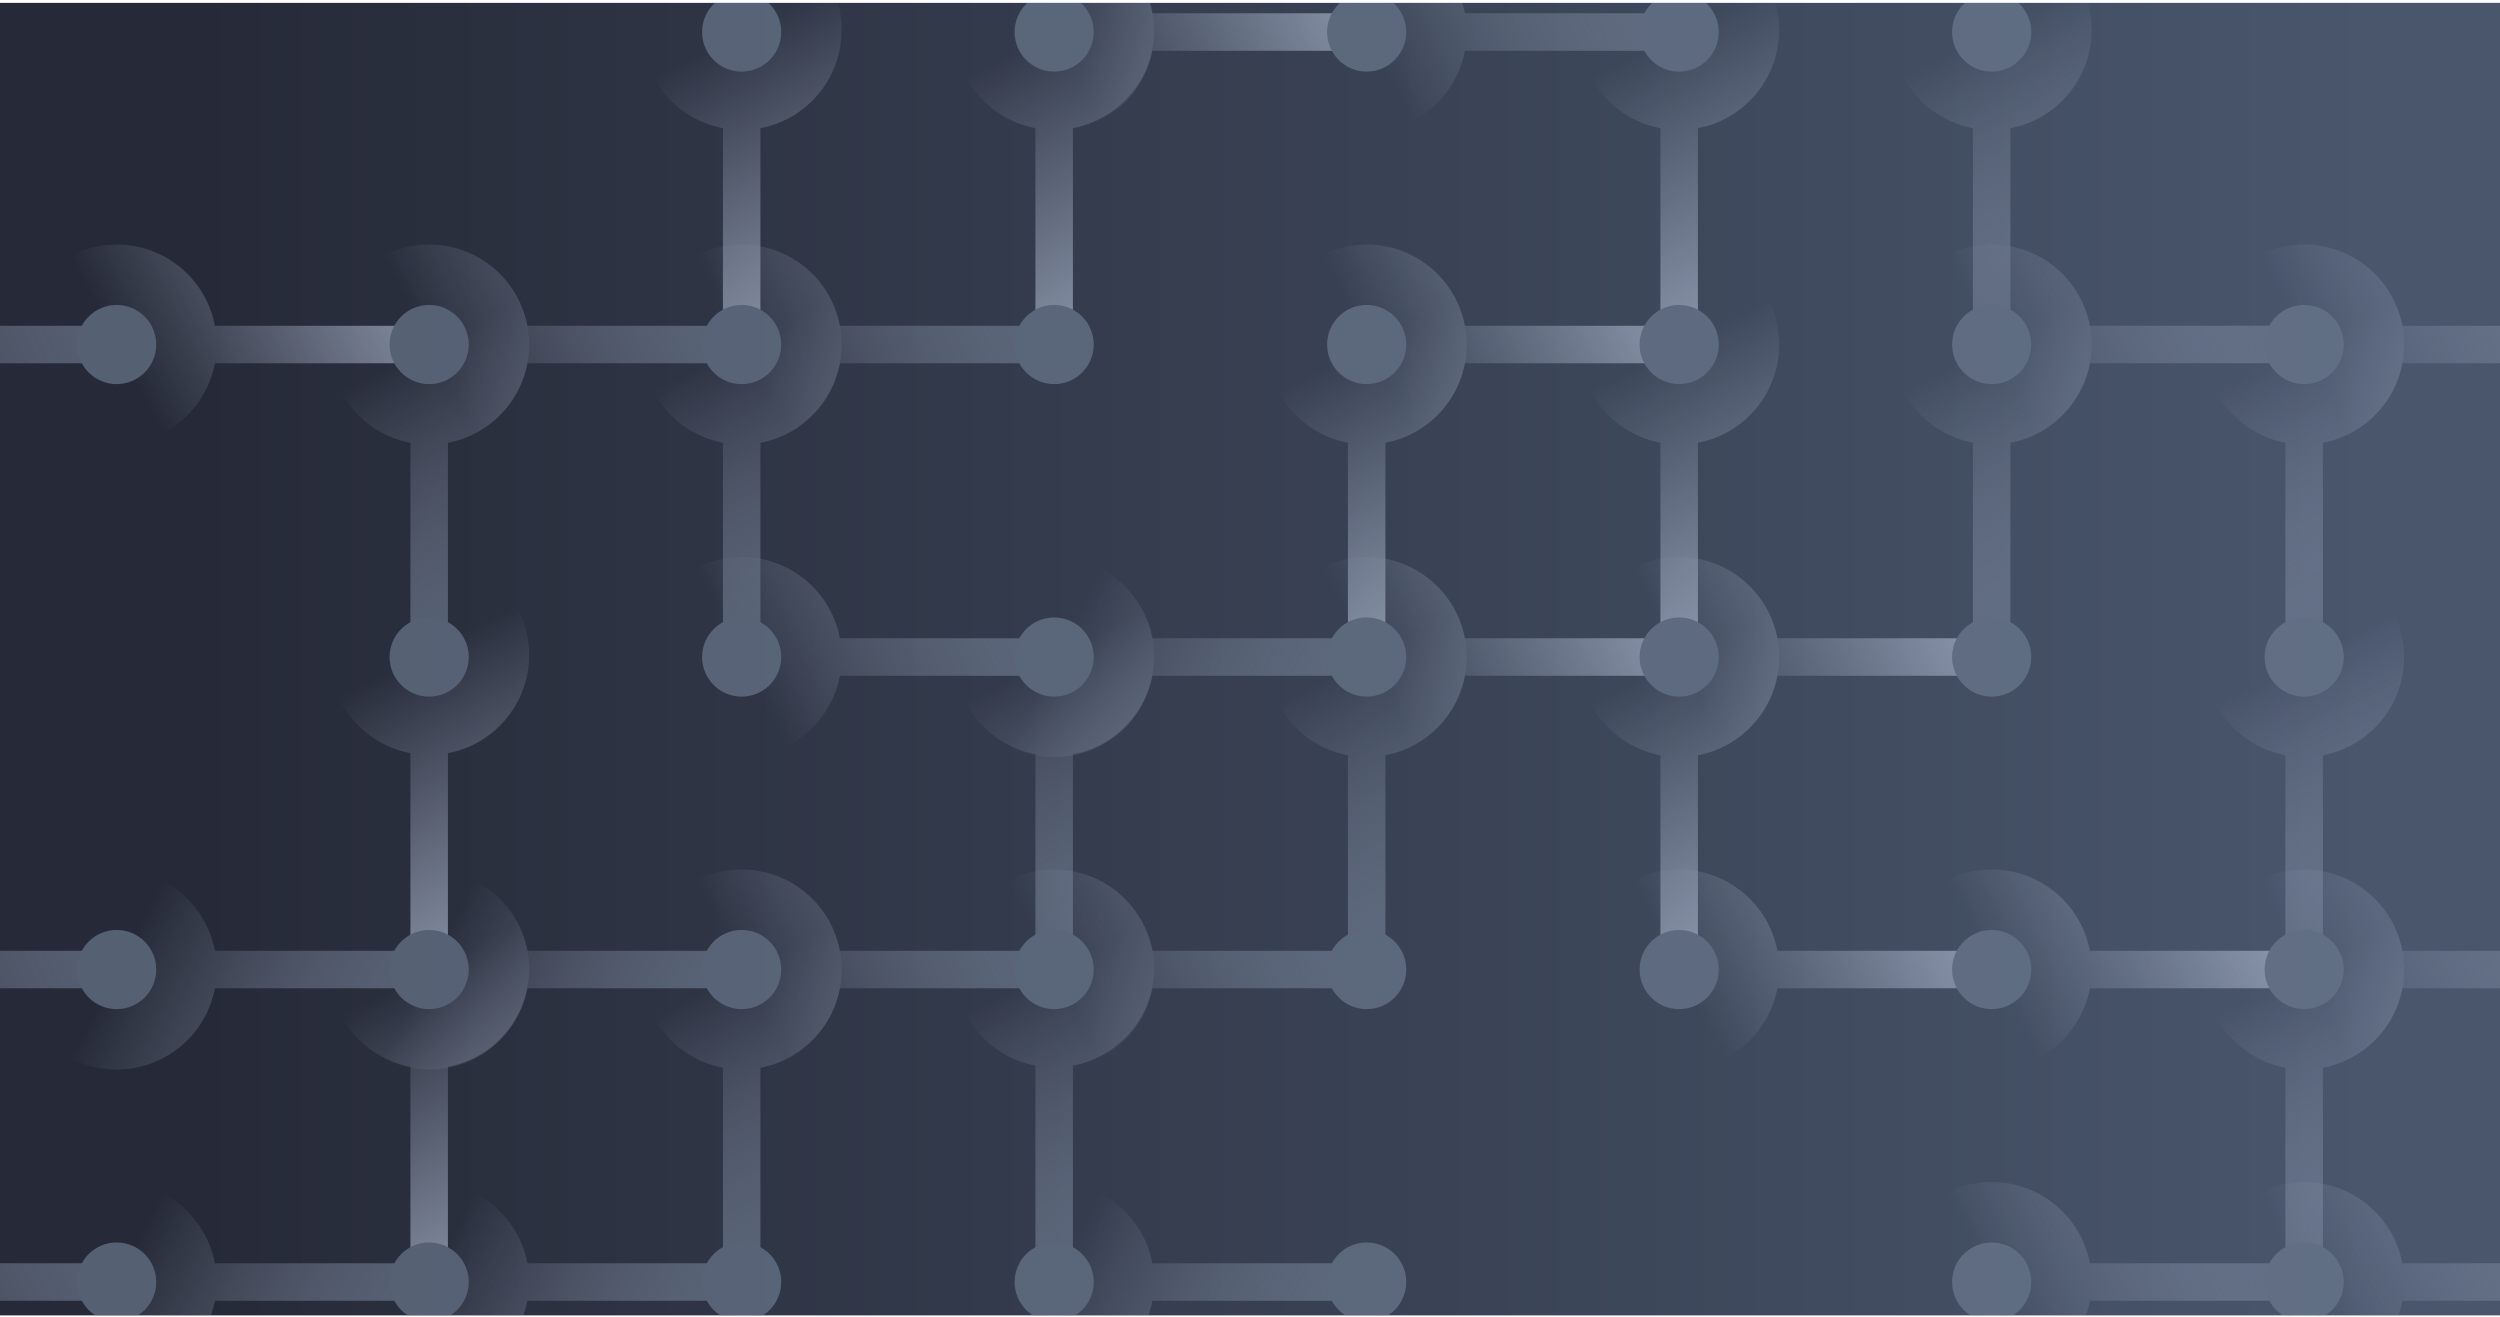 <svg xmlns="http://www.w3.org/2000/svg" fill="none" viewBox="0 0 600 316" height="316" width="600">
<g clip-path="url(#clip0_449_14103)">
<rect fill="url(#paint0_linear_449_14103)" transform="translate(0 0.688)" height="315" width="600"></rect>
<g opacity="0.65">
<path fill="url(#paint1_linear_449_14103)" d="M253 228.187C255.485 228.187 257.5 230.202 257.5 232.687C257.5 235.173 255.486 237.187 253 237.187L253 228.187ZM163.637 251.915C153.018 243.983 150.84 228.944 158.772 218.325C166.704 207.706 181.743 205.527 192.363 213.46C202.982 221.392 205.16 236.431 197.228 247.05C189.296 257.669 174.257 259.848 163.637 251.915ZM253 237.187L178 237.187L178 228.187L253 228.187L253 237.187Z"></path>
<path fill="url(#paint2_linear_449_14103)" d="M257.5 232.687C257.5 235.173 255.485 237.187 253 237.187C250.515 237.187 248.5 235.173 248.5 232.687L257.5 232.687ZM236.029 140.467C245.402 131.094 260.598 131.094 269.971 140.467C279.343 149.84 279.343 165.035 269.971 174.408C260.598 183.781 245.402 183.781 236.029 174.408C226.657 165.035 226.657 149.84 236.029 140.467ZM248.5 232.687V157.438L257.5 157.438V232.687L248.5 232.687Z"></path>
<path fill="url(#paint3_linear_449_14103)" d="M257.5 307.687C257.5 310.173 255.485 312.187 253 312.187C250.514 312.187 248.5 310.173 248.5 307.687L257.5 307.687ZM236.029 215.217C245.402 205.844 260.598 205.844 269.971 215.217C279.343 224.59 279.343 239.785 269.971 249.158C260.598 258.531 245.402 258.531 236.029 249.158C226.657 239.785 226.657 224.59 236.029 215.217ZM248.5 307.687L248.5 232.187L257.5 232.188L257.5 307.687L248.5 307.687Z"></path>
<path fill="url(#paint4_linear_449_14103)" d="M332.5 157.687C332.5 160.173 330.485 162.187 328 162.187C325.515 162.187 323.5 160.173 323.5 157.687L332.5 157.687ZM311.03 65.717C320.402 56.344 335.598 56.344 344.971 65.717C354.343 75.089 354.343 90.285 344.971 99.658C335.598 109.031 320.402 109.031 311.03 99.658C301.657 90.285 301.657 75.089 311.03 65.717ZM323.5 157.687L323.5 82.687L332.5 82.687L332.5 157.687L323.5 157.687Z"></path>
<path fill="url(#paint5_linear_449_14103)" d="M407.5 157.687C407.5 160.173 405.485 162.187 403 162.187C400.515 162.187 398.5 160.173 398.5 157.687L407.5 157.687ZM386.029 65.717C395.402 56.344 410.598 56.344 419.971 65.717C429.343 75.09 429.343 90.285 419.971 99.658C410.598 109.031 395.402 109.031 386.029 99.658C376.657 90.285 376.657 75.09 386.029 65.717ZM398.5 157.687L398.5 82.688L407.5 82.688L407.5 157.687L398.5 157.687Z"></path>
<path fill="url(#paint6_linear_449_14103)" d="M482.5 157.687C482.5 160.173 480.485 162.187 478 162.187C475.515 162.187 473.5 160.173 473.5 157.687L482.5 157.687ZM461.029 65.717C470.402 56.344 485.598 56.344 494.971 65.717C504.343 75.09 504.343 90.285 494.971 99.658C485.598 109.031 470.402 109.031 461.029 99.658C451.657 90.285 451.657 75.09 461.029 65.717ZM473.5 157.687V82.688L482.5 82.688V157.687L473.5 157.687Z"></path>
<path fill="url(#paint7_linear_449_14103)" d="M557.5 157.687C557.5 160.173 555.485 162.187 553 162.187C550.515 162.187 548.5 160.173 548.5 157.687L557.5 157.687ZM536.029 65.717C545.402 56.344 560.598 56.344 569.971 65.717C579.343 75.09 579.343 90.285 569.971 99.658C560.598 109.031 545.402 109.031 536.029 99.658C526.657 90.285 526.657 75.09 536.029 65.717ZM548.5 157.687V82.688L557.5 82.688V157.687L548.5 157.687Z"></path>
<path fill="url(#paint8_linear_449_14103)" d="M557.5 232.687C557.5 235.173 555.485 237.187 553 237.187C550.515 237.187 548.5 235.173 548.5 232.687L557.5 232.687ZM536.029 140.717C545.402 131.344 560.598 131.344 569.971 140.717C579.343 150.09 579.343 165.285 569.971 174.658C560.598 184.031 545.402 184.031 536.029 174.658C526.657 165.285 526.657 150.09 536.029 140.717ZM548.5 232.687V157.688L557.5 157.688V232.687L548.5 232.687Z"></path>
<path fill="url(#paint9_linear_449_14103)" d="M253 153.188C255.485 153.188 257.5 155.202 257.5 157.688C257.5 160.173 255.485 162.188 253 162.188L253 153.188ZM163.637 176.915C153.018 168.983 150.84 153.944 158.772 143.325C166.704 132.706 181.743 130.527 192.363 138.46C202.982 146.392 205.16 161.431 197.228 172.05C189.296 182.669 174.257 184.848 163.637 176.915ZM253 162.188L178 162.187L178 153.187L253 153.188L253 162.188Z"></path>
<path fill="url(#paint10_linear_449_14103)" d="M253 78.188C255.485 78.188 257.5 80.202 257.5 82.688C257.5 85.173 255.485 87.188 253 87.188L253 78.188ZM163.637 101.915C153.018 93.983 150.84 78.944 158.772 68.325C166.704 57.706 181.743 55.527 192.363 63.459C202.982 71.392 205.16 86.431 197.228 97.05C189.296 107.669 174.257 109.848 163.637 101.915ZM253 87.188L178 87.188L178 78.188L253 78.188L253 87.188Z"></path>
<path fill="url(#paint11_linear_449_14103)" d="M328 3.188C330.485 3.188 332.5 5.202 332.5 7.688C332.5 10.173 330.485 12.188 328 12.188L328 3.188ZM238.637 26.916C228.018 18.983 225.84 3.944 233.772 -6.675C241.704 -17.294 256.743 -19.473 267.363 -11.54C277.982 -3.608 280.16 11.431 272.228 22.05C264.296 32.67 249.257 34.848 238.637 26.916ZM328 12.188L253 12.188L253 3.188L328 3.188L328 12.188Z"></path>
<path fill="url(#paint12_linear_449_14103)" d="M403 3.188C405.485 3.188 407.5 5.202 407.5 7.688C407.5 10.173 405.485 12.188 403 12.188L403 3.188ZM313.637 26.915C303.018 18.983 300.84 3.944 308.772 -6.675C316.704 -17.294 331.743 -19.473 342.363 -11.54C352.982 -3.608 355.16 11.431 347.228 22.05C339.296 32.669 324.257 34.848 313.637 26.915ZM403 12.188L328 12.188L328 3.187L403 3.188L403 12.188Z"></path>
<path fill="url(#paint13_linear_449_14103)" d="M478 228.187C480.485 228.187 482.5 230.202 482.5 232.687C482.5 235.173 480.486 237.187 478 237.187L478 228.187ZM388.637 251.915C378.018 243.983 375.84 228.944 383.772 218.325C391.704 207.706 406.743 205.527 417.363 213.46C427.982 221.392 430.16 236.431 422.228 247.05C414.296 257.669 399.257 259.848 388.637 251.915ZM478 237.187L403 237.187L403 228.188L478 228.187L478 237.187Z"></path>
<path fill="url(#paint14_linear_449_14103)" d="M628 228.188C630.485 228.188 632.5 230.202 632.5 232.688C632.5 235.173 630.485 237.188 628 237.188L628 228.188ZM538.637 251.915C528.018 243.983 525.84 228.944 533.772 218.325C541.704 207.706 556.743 205.527 567.363 213.46C577.982 221.392 580.16 236.431 572.228 247.05C564.296 257.669 549.257 259.848 538.637 251.915ZM628 237.188L553 237.187L553 228.187L628 228.188L628 237.188Z"></path>
<path fill="url(#paint15_linear_449_14103)" d="M553 228.187C555.485 228.188 557.5 230.202 557.5 232.688C557.5 235.173 555.485 237.188 553 237.187L553 228.187ZM463.637 251.915C453.018 243.983 450.84 228.944 458.772 218.325C466.704 207.705 481.743 205.527 492.363 213.459C502.982 221.392 505.16 236.431 497.228 247.05C489.296 257.669 474.257 259.848 463.637 251.915ZM553 237.187L478 237.187L478 228.187L553 228.187L553 237.187Z"></path>
<path fill="url(#paint16_linear_449_14103)" d="M557.5 307.687C557.5 310.173 555.485 312.187 553 312.187C550.515 312.187 548.5 310.173 548.5 307.687L557.5 307.687ZM536.029 215.717C545.402 206.344 560.598 206.344 569.971 215.717C579.343 225.09 579.343 240.285 569.971 249.658C560.598 259.031 545.402 259.031 536.029 249.658C526.657 240.285 526.657 225.09 536.029 215.717ZM548.5 307.687V232.688L557.5 232.688V307.687L548.5 307.687Z"></path>
<path fill="url(#paint17_linear_449_14103)" d="M553 303.187C555.485 303.187 557.5 305.202 557.5 307.687C557.5 310.173 555.485 312.187 553 312.187L553 303.187ZM463.637 326.915C453.018 318.983 450.84 303.944 458.772 293.325C466.704 282.705 481.743 280.527 492.363 288.459C502.982 296.392 505.16 311.431 497.228 322.05C489.296 332.669 474.257 334.848 463.637 326.915ZM553 312.187L478 312.187L478 303.187L553 303.187L553 312.187Z"></path>
<path fill="url(#paint18_linear_449_14103)" d="M628.5 303.187C630.985 303.187 633 305.202 633 307.687C633 310.173 630.985 312.187 628.5 312.187L628.5 303.187ZM538.637 326.915C528.018 318.983 525.84 303.944 533.772 293.325C541.704 282.705 556.743 280.527 567.363 288.459C577.982 296.392 580.16 311.431 572.228 322.05C564.296 332.669 549.257 334.848 538.637 326.915ZM628.5 312.187L553 312.187L553 303.187L628.5 303.187L628.5 312.187Z"></path>
<path fill="url(#paint19_linear_449_14103)" d="M107.5 158.187C107.5 160.673 105.485 162.687 103 162.687C100.514 162.687 98.5 160.673 98.5 158.187L107.5 158.187ZM86.029 65.717C95.402 56.344 110.598 56.344 119.971 65.717C129.343 75.09 129.343 90.285 119.971 99.658C110.598 109.031 95.402 109.031 86.029 99.658C76.657 90.285 76.657 75.09 86.029 65.717ZM98.5 158.187L98.5 82.688L107.5 82.688L107.5 158.187L98.5 158.187Z"></path>
<path fill="url(#paint20_linear_449_14103)" d="M182.5 157.687C182.5 160.173 180.485 162.187 178 162.187C175.515 162.187 173.5 160.173 173.5 157.687L182.5 157.687ZM161.029 65.717C170.402 56.344 185.598 56.344 194.971 65.717C204.343 75.09 204.343 90.285 194.971 99.658C185.598 109.031 170.402 109.031 161.029 99.658C151.657 90.285 151.657 75.09 161.029 65.717ZM173.5 157.687V82.688L182.5 82.688V157.687L173.5 157.687Z"></path>
<path fill="url(#paint21_linear_449_14103)" d="M103 78.188C105.485 78.188 107.5 80.202 107.5 82.688C107.5 85.173 105.485 87.188 103 87.188L103 78.188ZM13.637 101.916C3.018 93.983 0.84 78.944 8.772 68.325C16.704 57.706 31.743 55.527 42.363 63.46C52.982 71.392 55.16 86.431 47.228 97.05C39.296 107.67 24.257 109.848 13.637 101.916ZM103 87.188L28 87.188L28 78.188L103 78.188L103 87.188Z"></path>
<path fill="url(#paint22_linear_449_14103)" d="M178 78.188C180.485 78.188 182.5 80.202 182.5 82.688C182.5 85.173 180.485 87.188 178 87.188L178 78.188ZM88.637 101.916C78.018 93.983 75.84 78.944 83.772 68.325C91.704 57.706 106.743 55.527 117.363 63.46C127.982 71.392 130.16 86.431 122.228 97.05C114.296 107.67 99.257 109.848 88.637 101.916ZM178 87.188L103 87.188L103 78.188L178 78.188L178 87.188Z"></path>
<path fill="url(#paint23_linear_449_14103)" d="M403 78.188C405.485 78.188 407.5 80.202 407.5 82.688C407.5 85.173 405.485 87.188 403 87.188L403 78.188ZM313.637 101.915C303.018 93.983 300.84 78.944 308.772 68.325C316.704 57.706 331.743 55.527 342.363 63.459C352.982 71.392 355.16 86.431 347.228 97.05C339.296 107.669 324.257 109.848 313.637 101.915ZM403 87.188L328 87.188L328 78.188L403 78.188L403 87.188Z"></path>
<path fill="url(#paint24_linear_449_14103)" d="M552.998 78.161C555.484 78.16 557.499 80.174 557.5 82.659C557.501 85.145 555.487 87.16 553.002 87.161L552.998 78.161ZM463.637 101.916C453.018 93.983 450.84 78.944 458.772 68.325C466.704 57.706 481.743 55.527 492.363 63.46C502.982 71.392 505.16 86.431 497.228 97.05C489.296 107.67 474.257 109.848 463.637 101.916ZM553.002 87.161L478.002 87.188L477.998 78.188L552.998 78.161L553.002 87.161Z"></path>
<path fill="url(#paint25_linear_449_14103)" d="M628 78.188C630.485 78.188 632.5 80.202 632.5 82.688C632.5 85.173 630.485 87.188 628 87.188L628 78.188ZM538.637 101.915C528.018 93.983 525.84 78.944 533.772 68.325C541.704 57.706 556.743 55.527 567.363 63.459C577.982 71.392 580.16 86.431 572.228 97.05C564.296 107.669 549.257 109.848 538.637 101.915ZM628 87.188L553 87.188L553 78.188L628 78.188L628 87.188Z"></path>
<path fill="url(#paint26_linear_449_14103)" d="M403 153.187C405.485 153.187 407.5 155.202 407.5 157.687C407.5 160.173 405.486 162.187 403 162.188L403 153.187ZM313.637 176.916C303.018 168.983 300.84 153.944 308.772 143.325C316.704 132.706 331.743 130.527 342.363 138.46C352.982 146.392 355.16 161.431 347.228 172.05C339.296 182.67 324.257 184.848 313.637 176.916ZM403 162.188L328 162.188L328 153.188L403 153.187L403 162.188Z"></path>
<path fill="url(#paint27_linear_449_14103)" d="M478 153.188C480.485 153.188 482.5 155.202 482.5 157.688C482.5 160.173 480.485 162.188 478 162.188L478 153.188ZM388.637 176.916C378.018 168.983 375.84 153.944 383.772 143.325C391.704 132.706 406.743 130.527 417.363 138.46C427.982 146.392 430.16 161.431 422.228 172.05C414.296 182.67 399.257 184.848 388.637 176.916ZM478 162.188L403 162.188L403 153.188L478 153.188L478 162.188Z"></path>
<path fill="url(#paint28_linear_449_14103)" d="M328 228.187C330.485 228.187 332.5 230.202 332.5 232.687C332.5 235.173 330.486 237.187 328 237.187L328 228.187ZM238.637 251.915C228.018 243.983 225.84 228.944 233.772 218.325C241.704 207.706 256.743 205.527 267.363 213.46C277.982 221.392 280.16 236.431 272.228 247.05C264.296 257.669 249.257 259.848 238.637 251.915ZM328 237.187L253 237.187L253 228.187L328 228.187L328 237.187Z"></path>
<path fill="url(#paint29_linear_449_14103)" d="M328 162.187C330.485 162.187 332.5 160.173 332.5 157.687C332.5 155.202 330.485 153.187 328 153.187L328 162.187ZM238.637 138.459C228.018 146.392 225.84 161.431 233.772 172.05C241.704 182.669 256.743 184.848 267.363 176.915C277.982 168.983 280.16 153.944 272.228 143.325C264.296 132.705 249.257 130.527 238.637 138.459ZM328 153.187L253 153.187L253 162.187L328 162.187L328 153.187Z"></path>
<path fill="url(#paint30_linear_449_14103)" d="M332.5 232.687C332.5 235.173 330.485 237.187 328 237.187C325.515 237.187 323.5 235.173 323.5 232.687L332.5 232.687ZM311.029 140.717C320.402 131.344 335.598 131.344 344.971 140.717C354.343 150.09 354.343 165.285 344.971 174.658C335.598 184.031 320.402 184.031 311.029 174.658C301.657 165.285 301.657 150.09 311.029 140.717ZM323.5 232.687V157.688L332.5 157.688V232.687L323.5 232.687Z"></path>
<path fill="url(#paint31_linear_449_14103)" d="M107.5 307.937C107.5 310.423 105.485 312.437 103 312.437C100.514 312.437 98.5 310.423 98.5 307.937L107.5 307.937ZM86.029 215.467C95.402 206.094 110.598 206.094 119.971 215.467C129.343 224.84 129.343 240.035 119.971 249.408C110.598 258.781 95.402 258.781 86.029 249.408C76.657 240.035 76.657 224.84 86.029 215.467ZM98.5 307.937L98.5 232.437L107.5 232.438L107.5 307.937L98.5 307.937Z"></path>
<path fill="url(#paint32_linear_449_14103)" d="M107.5 232.687C107.5 235.173 105.485 237.187 103 237.187C100.515 237.187 98.5 235.173 98.5 232.687L107.5 232.687ZM86.03 140.217C95.402 130.844 110.598 130.844 119.971 140.217C129.343 149.59 129.343 164.785 119.971 174.158C110.598 183.531 95.402 183.531 86.03 174.158C76.657 164.785 76.657 149.59 86.03 140.217ZM98.5 232.687L98.5 157.187L107.5 157.188L107.5 232.687L98.5 232.687Z"></path>
<path fill="url(#paint33_linear_449_14103)" d="M178 237.187C180.485 237.187 182.5 235.173 182.5 232.687C182.5 230.202 180.485 228.187 178 228.187L178 237.187ZM88.637 213.46C78.018 221.392 75.84 236.431 83.772 247.05C91.704 257.669 106.743 259.848 117.363 251.915C127.982 243.983 130.16 228.944 122.228 218.325C114.296 207.706 99.257 205.527 88.637 213.46ZM178 228.187L103 228.188L103 237.188L178 237.187L178 228.187Z"></path>
<path fill="url(#paint34_linear_449_14103)" d="M103 237.187C105.485 237.187 107.5 235.173 107.5 232.687C107.5 230.202 105.485 228.187 103 228.187L103 237.187ZM13.637 213.46C3.018 221.392 0.84 236.431 8.772 247.05C16.704 257.669 31.743 259.848 42.363 251.915C52.982 243.983 55.16 228.944 47.228 218.325C39.296 207.706 24.257 205.527 13.637 213.46ZM103 228.187L28 228.187L28 237.187L103 237.187L103 228.187Z"></path>
<path fill="url(#paint35_linear_449_14103)" d="M103 312.187C105.485 312.187 107.5 310.173 107.5 307.687C107.5 305.202 105.485 303.187 103 303.187L103 312.187ZM13.637 288.46C3.018 296.392 0.84 311.431 8.772 322.05C16.704 332.669 31.743 334.848 42.363 326.915C52.982 318.983 55.16 303.944 47.228 293.325C39.296 282.706 24.257 280.527 13.637 288.46ZM103 303.187L28 303.187L28 312.187L103 312.187L103 303.187Z"></path>
<path fill="url(#paint36_linear_449_14103)" d="M178 312.187C180.485 312.187 182.5 310.173 182.5 307.687C182.5 305.202 180.485 303.187 178 303.187L178 312.187ZM88.637 288.46C78.018 296.392 75.84 311.431 83.772 322.05C91.704 332.669 106.743 334.848 117.363 326.915C127.982 318.983 130.16 303.944 122.228 293.325C114.296 282.706 99.257 280.527 88.637 288.46ZM178 303.187L103 303.187L103 312.187L178 312.187L178 303.187Z"></path>
<path fill="url(#paint37_linear_449_14103)" d="M328 312.187C330.485 312.187 332.5 310.173 332.5 307.687C332.5 305.202 330.485 303.187 328 303.187L328 312.187ZM238.637 288.46C228.018 296.392 225.84 311.431 233.772 322.05C241.704 332.669 256.743 334.848 267.363 326.915C277.982 318.983 280.16 303.944 272.228 293.325C264.296 282.706 249.257 280.527 238.637 288.46ZM328 303.187L253 303.187L253 312.187L328 312.187L328 303.187Z"></path>
<path fill="url(#paint38_linear_449_14103)" d="M182.5 307.687C182.5 310.173 180.485 312.187 178 312.187C175.515 312.187 173.5 310.173 173.5 307.687L182.5 307.687ZM161.029 215.717C170.402 206.344 185.598 206.344 194.971 215.717C204.343 225.09 204.343 240.285 194.971 249.658C185.598 259.031 170.402 259.031 161.029 249.658C151.657 240.285 151.657 225.09 161.029 215.717ZM173.5 307.687L173.5 232.688L182.5 232.688L182.5 307.687L173.5 307.687Z"></path>
<path fill="url(#paint39_linear_449_14103)" d="M182.5 82.687C182.5 85.173 180.485 87.187 178 87.187C175.515 87.187 173.5 85.172 173.5 82.687L182.5 82.687ZM161.03 -9.783C170.402 -19.156 185.598 -19.156 194.971 -9.783C204.343 -0.41 204.343 14.786 194.971 24.158C185.598 33.531 170.402 33.531 161.03 24.158C151.657 14.786 151.657 -0.41 161.03 -9.783ZM173.5 82.687L173.5 7.187L182.5 7.188L182.5 82.687L173.5 82.687Z"></path>
<path fill="url(#paint40_linear_449_14103)" d="M257.5 82.687C257.5 85.173 255.485 87.187 253 87.187C250.514 87.187 248.5 85.172 248.5 82.687L257.5 82.687ZM236.029 -9.783C245.402 -19.156 260.598 -19.156 269.971 -9.783C279.343 -0.41 279.343 14.786 269.971 24.158C260.598 33.531 245.402 33.531 236.029 24.158C226.657 14.786 226.657 -0.41 236.029 -9.783ZM248.5 82.687L248.5 7.187L257.5 7.188L257.5 82.687L248.5 82.687Z"></path>
<path fill="url(#paint41_linear_449_14103)" d="M407.5 82.687C407.5 85.173 405.485 87.187 403 87.187C400.514 87.187 398.5 85.172 398.5 82.687L407.5 82.687ZM386.029 -9.783C395.402 -19.156 410.598 -19.156 419.971 -9.783C429.343 -0.41 429.343 14.786 419.971 24.158C410.598 33.531 395.402 33.531 386.029 24.158C376.657 14.786 376.657 -0.41 386.029 -9.783ZM398.5 82.687L398.5 7.187L407.5 7.188L407.5 82.687L398.5 82.687Z"></path>
<path fill="url(#paint42_linear_449_14103)" d="M482.5 82.688C482.5 85.173 480.485 87.188 478 87.188C475.515 87.188 473.5 85.173 473.5 82.688L482.5 82.688ZM461.029 -9.783C470.402 -19.156 485.598 -19.156 494.971 -9.783C504.343 -0.41 504.343 14.786 494.971 24.158C485.598 33.531 470.402 33.531 461.029 24.158C451.657 14.786 451.657 -0.41 461.029 -9.783ZM473.5 82.688L473.5 7.188L482.5 7.188L482.5 82.688L473.5 82.688Z"></path>
<path fill="url(#paint43_linear_449_14103)" d="M407.5 232.687C407.5 235.173 405.485 237.187 403 237.187C400.514 237.187 398.5 235.173 398.5 232.687L407.5 232.687ZM386.029 140.717C395.402 131.344 410.598 131.344 419.971 140.717C429.343 150.09 429.343 165.285 419.971 174.658C410.598 184.031 395.402 184.031 386.029 174.658C376.657 165.285 376.657 150.09 386.029 140.717ZM398.5 232.687L398.5 157.687L407.5 157.688L407.5 232.687L398.5 232.687Z"></path>
<circle fill="#6F7C92" transform="matrix(1 0 0 -1 94 241.688)" r="9" cy="9" cx="9"></circle>
<circle stroke="#6F7C92" transform="matrix(1 0 0 -1 94 241.688)" r="9" cy="9" cx="9"></circle>
<circle fill="#6F7C92" transform="matrix(1 0 0 -1 94 316.688)" r="9" cy="9" cx="9"></circle>
<circle stroke="#6F7C92" transform="matrix(1 0 0 -1 94 316.688)" r="9" cy="9" cx="9"></circle>
<circle fill="#6F7C92" transform="matrix(1 0 0 -1 169 241.688)" r="9" cy="9" cx="9"></circle>
<circle stroke="#6F7C92" transform="matrix(1 0 0 -1 169 241.688)" r="9" cy="9" cx="9"></circle>
<circle fill="#6F7C92" transform="matrix(1 0 0 -1 169 316.688)" r="9" cy="9" cx="9"></circle>
<circle stroke="#6F7C92" transform="matrix(1 0 0 -1 169 316.688)" r="9" cy="9" cx="9"></circle>
<circle fill="#6F7C92" transform="matrix(1 0 0 -1 244 241.688)" r="9" cy="9" cx="9"></circle>
<circle stroke="#6F7C92" transform="matrix(1 0 0 -1 244 241.688)" r="9" cy="9" cx="9"></circle>
<circle fill="#6F7C92" transform="matrix(1 0 0 -1 244 316.688)" r="9" cy="9" cx="9"></circle>
<circle stroke="#6F7C92" transform="matrix(1 0 0 -1 244 316.688)" r="9" cy="9" cx="9"></circle>
<circle fill="#6F7C92" transform="matrix(1 0 0 -1 319 241.688)" r="9" cy="9" cx="9"></circle>
<circle stroke="#6F7C92" transform="matrix(1 0 0 -1 319 241.688)" r="9" cy="9" cx="9"></circle>
<circle fill="#6F7C92" transform="matrix(1 0 0 -1 394 241.688)" r="9" cy="9" cx="9"></circle>
<circle stroke="#6F7C92" transform="matrix(1 0 0 -1 394 241.688)" r="9" cy="9" cx="9"></circle>
<circle fill="#6F7C92" transform="matrix(1 0 0 -1 469 241.688)" r="9" cy="9" cx="9"></circle>
<circle stroke="#6F7C92" transform="matrix(1 0 0 -1 469 241.688)" r="9" cy="9" cx="9"></circle>
<circle fill="#6F7C92" transform="matrix(1 0 0 -1 469 316.688)" r="9" cy="9" cx="9"></circle>
<circle stroke="#6F7C92" transform="matrix(1 0 0 -1 469 316.688)" r="9" cy="9" cx="9"></circle>
<circle fill="#6F7C92" transform="matrix(1 0 0 -1 544 316.688)" r="9" cy="9" cx="9"></circle>
<circle stroke="#6F7C92" transform="matrix(1 0 0 -1 544 316.688)" r="9" cy="9" cx="9"></circle>
<circle fill="#6F7C92" transform="matrix(1 0 0 -1 544 241.688)" r="9" cy="9" cx="9"></circle>
<circle stroke="#6F7C92" transform="matrix(1 0 0 -1 544 241.688)" r="9" cy="9" cx="9"></circle>
<circle fill="#6F7C92" transform="matrix(1 0 0 -1 544 166.688)" r="9" cy="9" cx="9"></circle>
<circle stroke="#6F7C92" transform="matrix(1 0 0 -1 544 166.688)" r="9" cy="9" cx="9"></circle>
<circle fill="#6F7C92" transform="matrix(1 0 0 -1 544 91.688)" r="9" cy="9" cx="9"></circle>
<circle stroke="#6F7C92" transform="matrix(1 0 0 -1 544 91.688)" r="9" cy="9" cx="9"></circle>
<circle fill="#6F7C92" transform="matrix(1 0 0 -1 319 316.688)" r="9" cy="9" cx="9"></circle>
<circle stroke="#6F7C92" transform="matrix(1 0 0 -1 319 316.688)" r="9" cy="9" cx="9"></circle>
<circle fill="#6F7C92" transform="matrix(1 0 0 -1 319 91.688)" r="9" cy="9" cx="9"></circle>
<circle stroke="#6F7C92" transform="matrix(1 0 0 -1 319 91.688)" r="9" cy="9" cx="9"></circle>
<circle fill="#6F7C92" transform="matrix(1 0 0 -1 319 166.688)" r="9" cy="9" cx="9"></circle>
<circle stroke="#6F7C92" transform="matrix(1 0 0 -1 319 166.688)" r="9" cy="9" cx="9"></circle>
<circle fill="#6F7C92" transform="matrix(1 0 0 -1 394 91.688)" r="9" cy="9" cx="9"></circle>
<circle stroke="#6F7C92" transform="matrix(1 0 0 -1 394 91.688)" r="9" cy="9" cx="9"></circle>
<circle fill="#6F7C92" transform="matrix(1 0 0 -1 394 166.688)" r="9" cy="9" cx="9"></circle>
<circle stroke="#6F7C92" transform="matrix(1 0 0 -1 394 166.688)" r="9" cy="9" cx="9"></circle>
<circle fill="#6F7C92" transform="matrix(1 0 0 -1 469 91.688)" r="9" cy="9" cx="9"></circle>
<circle stroke="#6F7C92" transform="matrix(1 0 0 -1 469 91.688)" r="9" cy="9" cx="9"></circle>
<circle fill="#6F7C92" transform="matrix(1 0 0 -1 394 16.688)" r="9" cy="9" cx="9"></circle>
<circle stroke="#6F7C92" transform="matrix(1 0 0 -1 394 16.688)" r="9" cy="9" cx="9"></circle>
<circle fill="#6F7C92" transform="matrix(1 0 0 -1 469 16.688)" r="9" cy="9" cx="9"></circle>
<circle stroke="#6F7C92" transform="matrix(1 0 0 -1 469 16.688)" r="9" cy="9" cx="9"></circle>
<circle fill="#6F7C92" transform="matrix(1 0 0 -1 469 166.688)" r="9" cy="9" cx="9"></circle>
<circle stroke="#6F7C92" transform="matrix(1 0 0 -1 469 166.688)" r="9" cy="9" cx="9"></circle>
<circle fill="#6F7C92" transform="matrix(1 0 0 -1 94 91.688)" r="9" cy="9" cx="9"></circle>
<circle stroke="#6F7C92" transform="matrix(1 0 0 -1 94 91.688)" r="9" cy="9" cx="9"></circle>
<circle fill="#6F7C92" transform="matrix(1 0 0 -1 94 166.688)" r="9" cy="9" cx="9"></circle>
<circle stroke="#6F7C92" transform="matrix(1 0 0 -1 94 166.688)" r="9" cy="9" cx="9"></circle>
<circle fill="#6F7C92" transform="matrix(1 0 0 -1 169 166.688)" r="9" cy="9" cx="9"></circle>
<circle stroke="#6F7C92" transform="matrix(1 0 0 -1 169 166.688)" r="9" cy="9" cx="9"></circle>
<circle fill="#6F7C92" transform="matrix(1 0 0 -1 169 91.688)" r="9" cy="9" cx="9"></circle>
<circle stroke="#6F7C92" transform="matrix(1 0 0 -1 169 91.688)" r="9" cy="9" cx="9"></circle>
<circle fill="#6F7C92" transform="matrix(1 0 0 -1 244 166.688)" r="9" cy="9" cx="9"></circle>
<circle stroke="#6F7C92" transform="matrix(1 0 0 -1 244 166.688)" r="9" cy="9" cx="9"></circle>
<circle fill="#6F7C92" transform="matrix(1 0 0 -1 244 91.688)" r="9" cy="9" cx="9"></circle>
<circle stroke="#6F7C92" transform="matrix(1 0 0 -1 244 91.688)" r="9" cy="9" cx="9"></circle>
<circle fill="#6F7C92" transform="matrix(1 0 0 -1 319 16.688)" r="9" cy="9" cx="9"></circle>
<circle stroke="#6F7C92" transform="matrix(1 0 0 -1 319 16.688)" r="9" cy="9" cx="9"></circle>
<circle fill="#6F7C92" transform="matrix(1 0 0 -1 169 16.688)" r="9" cy="9" cx="9"></circle>
<circle stroke="#6F7C92" transform="matrix(1 0 0 -1 169 16.688)" r="9" cy="9" cx="9"></circle>
<circle fill="#6F7C92" transform="matrix(1 0 0 -1 244 16.688)" r="9" cy="9" cx="9"></circle>
<circle stroke="#6F7C92" transform="matrix(1 0 0 -1 244 16.688)" r="9" cy="9" cx="9"></circle>
<path fill="url(#paint44_linear_449_14103)" d="M27.5 228.188C29.985 228.188 32 230.202 32 232.688C32 235.173 29.985 237.188 27.5 237.188L27.5 228.188ZM-61.863 251.915C-72.482 243.983 -74.66 228.944 -66.728 218.325C-58.796 207.706 -43.757 205.527 -33.137 213.46C-22.518 221.392 -20.34 236.431 -28.272 247.05C-36.204 257.669 -51.243 259.848 -61.863 251.915ZM27.5 237.188L-47.5 237.187L-47.5 228.187L27.5 228.188L27.5 237.188Z"></path>
<path fill="url(#paint45_linear_449_14103)" d="M28 303.187C30.485 303.187 32.5 305.202 32.5 307.687C32.5 310.173 30.485 312.187 28 312.187L28 303.187ZM-61.862 326.915C-72.482 318.983 -74.66 303.944 -66.728 293.325C-58.795 282.705 -43.757 280.527 -33.137 288.459C-22.518 296.392 -20.34 311.431 -28.272 322.05C-36.204 332.669 -51.243 334.848 -61.862 326.915ZM28 312.187L-47.5 312.187L-47.5 303.187L28 303.187L28 312.187Z"></path>
<path fill="url(#paint46_linear_449_14103)" d="M27.5 78.188C29.985 78.188 32 80.202 32 82.688C32 85.173 29.985 87.188 27.5 87.188L27.5 78.188ZM-61.863 101.915C-72.482 93.983 -74.66 78.944 -66.728 68.325C-58.796 57.706 -43.757 55.527 -33.137 63.459C-22.518 71.392 -20.34 86.431 -28.272 97.05C-36.204 107.669 -51.243 109.848 -61.863 101.915ZM27.5 87.188L-47.5 87.188L-47.5 78.188L27.5 78.188L27.5 87.188Z"></path>
<circle fill="#6F7C92" transform="matrix(1 0 0 -1 19 241.688)" r="9" cy="9" cx="9"></circle>
<circle stroke="#6F7C92" transform="matrix(1 0 0 -1 19 241.688)" r="9" cy="9" cx="9"></circle>
<circle fill="#6F7C92" transform="matrix(1 0 0 -1 19 316.688)" r="9" cy="9" cx="9"></circle>
<circle stroke="#6F7C92" transform="matrix(1 0 0 -1 19 316.688)" r="9" cy="9" cx="9"></circle>
<circle fill="#6F7C92" transform="matrix(1 0 0 -1 19 91.688)" r="9" cy="9" cx="9"></circle>
<circle stroke="#6F7C92" transform="matrix(1 0 0 -1 19 91.688)" r="9" cy="9" cx="9"></circle>
</g>
</g>
<defs>
<linearGradient gradientUnits="userSpaceOnUse" y2="84.402" x2="569.559" y1="84.402" x1="47.263" id="paint0_linear_449_14103">
<stop stop-color="#262A38"></stop>
<stop stop-color="#49566C" offset="1"></stop>
</linearGradient>
<linearGradient gradientUnits="userSpaceOnUse" y2="263.224" x2="193.734" y1="232.688" x1="253" id="paint1_linear_449_14103">
<stop stop-color="#6F7C92"></stop>
<stop stop-opacity="0" stop-color="#B0BCD2" offset="1"></stop>
</linearGradient>
<linearGradient gradientUnits="userSpaceOnUse" y2="173.368" x2="222.565" y1="232.439" x1="253" id="paint2_linear_449_14103">
<stop stop-color="#6F7C92"></stop>
<stop stop-opacity="0" stop-color="#B0BCD2" offset="1"></stop>
</linearGradient>
<linearGradient gradientUnits="userSpaceOnUse" y2="248.171" x2="222.464" y1="307.437" x1="253" id="paint3_linear_449_14103">
<stop stop-color="#6F7C92"></stop>
<stop stop-opacity="0" stop-color="#B0BCD2" offset="1"></stop>
</linearGradient>
<linearGradient gradientUnits="userSpaceOnUse" y2="98.565" x2="297.914" y1="157.439" x1="328.248" id="paint4_linear_449_14103">
<stop stop-color="#B0BCD2"></stop>
<stop stop-opacity="0" stop-color="#B0BCD2" offset="1"></stop>
</linearGradient>
<linearGradient gradientUnits="userSpaceOnUse" y2="98.565" x2="372.417" y1="157.439" x1="402.752" id="paint5_linear_449_14103">
<stop stop-color="#B0BCD2"></stop>
<stop stop-opacity="0" stop-color="#B0BCD2" offset="1"></stop>
</linearGradient>
<linearGradient gradientUnits="userSpaceOnUse" y2="98.565" x2="447.666" y1="157.439" x1="478" id="paint6_linear_449_14103">
<stop stop-color="#6F7C92"></stop>
<stop stop-opacity="0" stop-color="#B0BCD2" offset="1"></stop>
</linearGradient>
<linearGradient gradientUnits="userSpaceOnUse" y2="98.565" x2="522.666" y1="157.439" x1="553" id="paint7_linear_449_14103">
<stop stop-color="#6F7C92"></stop>
<stop stop-opacity="0" stop-color="#B0BCD2" offset="1"></stop>
</linearGradient>
<linearGradient gradientUnits="userSpaceOnUse" y2="173.565" x2="522.666" y1="232.439" x1="553" id="paint8_linear_449_14103">
<stop stop-color="#6F7C92"></stop>
<stop stop-opacity="0" stop-color="#B0BCD2" offset="1"></stop>
</linearGradient>
<linearGradient gradientUnits="userSpaceOnUse" y2="188.224" x2="193.734" y1="157.688" x1="253" id="paint9_linear_449_14103">
<stop stop-color="#6F7C92"></stop>
<stop stop-opacity="0" stop-color="#B0BCD2" offset="1"></stop>
</linearGradient>
<linearGradient gradientUnits="userSpaceOnUse" y2="113.224" x2="193.734" y1="82.688" x1="253" id="paint10_linear_449_14103">
<stop stop-color="#6F7C92"></stop>
<stop stop-opacity="0" stop-color="#B0BCD2" offset="1"></stop>
</linearGradient>
<linearGradient gradientUnits="userSpaceOnUse" y2="38.224" x2="268.734" y1="7.688" x1="328" id="paint11_linear_449_14103">
<stop stop-color="#B0BCD2"></stop>
<stop stop-opacity="0" stop-color="#B0BCD2" offset="1"></stop>
</linearGradient>
<linearGradient gradientUnits="userSpaceOnUse" y2="38.224" x2="343.734" y1="7.688" x1="403" id="paint12_linear_449_14103">
<stop stop-color="#6F7C92"></stop>
<stop stop-opacity="0" stop-color="#B0BCD2" offset="1"></stop>
</linearGradient>
<linearGradient gradientUnits="userSpaceOnUse" y2="263.183" x2="418.734" y1="232.647" x1="478" id="paint13_linear_449_14103">
<stop stop-color="#B0BCD2"></stop>
<stop stop-opacity="0" stop-color="#B0BCD2" offset="1"></stop>
</linearGradient>
<linearGradient gradientUnits="userSpaceOnUse" y2="263.224" x2="568.734" y1="232.688" x1="628" id="paint14_linear_449_14103">
<stop stop-color="#6F7C92"></stop>
<stop stop-opacity="0" stop-color="#B0BCD2" offset="1"></stop>
</linearGradient>
<linearGradient gradientUnits="userSpaceOnUse" y2="263.183" x2="493.734" y1="232.647" x1="553" id="paint15_linear_449_14103">
<stop stop-color="#B0BCD2"></stop>
<stop stop-opacity="0" stop-color="#B0BCD2" offset="1"></stop>
</linearGradient>
<linearGradient gradientUnits="userSpaceOnUse" y2="248.565" x2="522.666" y1="307.439" x1="553" id="paint16_linear_449_14103">
<stop stop-color="#6F7C92"></stop>
<stop stop-opacity="0" stop-color="#B0BCD2" offset="1"></stop>
</linearGradient>
<linearGradient gradientUnits="userSpaceOnUse" y2="338.224" x2="493.734" y1="307.688" x1="553" id="paint17_linear_449_14103">
<stop stop-color="#6F7C92"></stop>
<stop stop-opacity="0" stop-color="#B0BCD2" offset="1"></stop>
</linearGradient>
<linearGradient gradientUnits="userSpaceOnUse" y2="338.428" x2="568.839" y1="307.688" x1="628.5" id="paint18_linear_449_14103">
<stop stop-color="#6F7C92"></stop>
<stop stop-opacity="0" stop-color="#B0BCD2" offset="1"></stop>
</linearGradient>
<linearGradient gradientUnits="userSpaceOnUse" y2="98.671" x2="72.463" y1="157.937" x1="103" id="paint19_linear_449_14103">
<stop stop-color="#6F7C92"></stop>
<stop stop-opacity="0" stop-color="#B0BCD2" offset="1"></stop>
</linearGradient>
<linearGradient gradientUnits="userSpaceOnUse" y2="98.565" x2="147.666" y1="157.439" x1="178" id="paint20_linear_449_14103">
<stop stop-color="#6F7C92"></stop>
<stop stop-opacity="0" stop-color="#B0BCD2" offset="1"></stop>
</linearGradient>
<linearGradient gradientUnits="userSpaceOnUse" y2="113.235" x2="43.778" y1="82.688" x1="103" id="paint21_linear_449_14103">
<stop stop-color="#B0BCD2"></stop>
<stop stop-opacity="0" stop-color="#B0BCD2" offset="1"></stop>
</linearGradient>
<linearGradient gradientUnits="userSpaceOnUse" y2="113.224" x2="118.734" y1="82.688" x1="178" id="paint22_linear_449_14103">
<stop stop-color="#6F7C92"></stop>
<stop stop-opacity="0" stop-color="#B0BCD2" offset="1"></stop>
</linearGradient>
<linearGradient gradientUnits="userSpaceOnUse" y2="113.224" x2="344.234" y1="82.688" x1="403.5" id="paint23_linear_449_14103">
<stop stop-color="#B0BCD2"></stop>
<stop stop-opacity="0" stop-color="#B0BCD2" offset="1"></stop>
</linearGradient>
<linearGradient gradientUnits="userSpaceOnUse" y2="113.191" x2="493.705" y1="82.661" x1="553" id="paint24_linear_449_14103">
<stop stop-color="#6F7C92"></stop>
<stop stop-opacity="0" stop-color="#B0BCD2" offset="1"></stop>
</linearGradient>
<linearGradient gradientUnits="userSpaceOnUse" y2="113.224" x2="568.734" y1="82.688" x1="628" id="paint25_linear_449_14103">
<stop stop-color="#6F7C92"></stop>
<stop stop-opacity="0" stop-color="#B0BCD2" offset="1"></stop>
</linearGradient>
<linearGradient gradientUnits="userSpaceOnUse" y2="188.183" x2="344.234" y1="157.647" x1="403.5" id="paint26_linear_449_14103">
<stop stop-color="#B0BCD2"></stop>
<stop stop-opacity="0" stop-color="#B0BCD2" offset="1"></stop>
</linearGradient>
<linearGradient gradientUnits="userSpaceOnUse" y2="188.235" x2="418.778" y1="157.688" x1="478" id="paint27_linear_449_14103">
<stop stop-color="#B0BCD2"></stop>
<stop stop-opacity="0" stop-color="#B0BCD2" offset="1"></stop>
</linearGradient>
<linearGradient gradientUnits="userSpaceOnUse" y2="263.224" x2="268.734" y1="232.688" x1="328" id="paint28_linear_449_14103">
<stop stop-color="#6F7C92"></stop>
<stop stop-opacity="0" stop-color="#B0BCD2" offset="1"></stop>
</linearGradient>
<linearGradient gradientUnits="userSpaceOnUse" y2="127.151" x2="268.734" y1="157.687" x1="328" id="paint29_linear_449_14103">
<stop stop-color="#6F7C92"></stop>
<stop stop-opacity="0" stop-color="#B0BCD2" offset="1"></stop>
</linearGradient>
<linearGradient gradientUnits="userSpaceOnUse" y2="173.565" x2="297.666" y1="232.439" x1="328" id="paint30_linear_449_14103">
<stop stop-color="#6F7C92"></stop>
<stop stop-opacity="0" stop-color="#B0BCD2" offset="1"></stop>
</linearGradient>
<linearGradient gradientUnits="userSpaceOnUse" y2="248.421" x2="72.713" y1="307.687" x1="103.25" id="paint31_linear_449_14103">
<stop stop-color="#B0BCD2"></stop>
<stop stop-opacity="0" stop-color="#B0BCD2" offset="1"></stop>
</linearGradient>
<linearGradient gradientUnits="userSpaceOnUse" y2="171.671" x2="72.464" y1="230.937" x1="103" id="paint32_linear_449_14103">
<stop stop-color="#B0BCD2"></stop>
<stop stop-opacity="0" stop-color="#B0BCD2" offset="1"></stop>
</linearGradient>
<linearGradient gradientUnits="userSpaceOnUse" y2="202.151" x2="118.734" y1="232.687" x1="178" id="paint33_linear_449_14103">
<stop stop-color="#6F7C92"></stop>
<stop stop-opacity="0" stop-color="#B0BCD2" offset="1"></stop>
</linearGradient>
<linearGradient gradientUnits="userSpaceOnUse" y2="202.151" x2="43.734" y1="232.687" x1="103" id="paint34_linear_449_14103">
<stop stop-color="#6F7C92"></stop>
<stop stop-opacity="0" stop-color="#B0BCD2" offset="1"></stop>
</linearGradient>
<linearGradient gradientUnits="userSpaceOnUse" y2="277.151" x2="43.734" y1="307.687" x1="103" id="paint35_linear_449_14103">
<stop stop-color="#6F7C92"></stop>
<stop stop-opacity="0" stop-color="#B0BCD2" offset="1"></stop>
</linearGradient>
<linearGradient gradientUnits="userSpaceOnUse" y2="277.151" x2="118.734" y1="307.687" x1="178" id="paint36_linear_449_14103">
<stop stop-color="#6F7C92"></stop>
<stop stop-opacity="0" stop-color="#B0BCD2" offset="1"></stop>
</linearGradient>
<linearGradient gradientUnits="userSpaceOnUse" y2="277.151" x2="268.734" y1="307.687" x1="328" id="paint37_linear_449_14103">
<stop stop-color="#6F7C92"></stop>
<stop stop-opacity="0" stop-color="#B0BCD2" offset="1"></stop>
</linearGradient>
<linearGradient gradientUnits="userSpaceOnUse" y2="248.565" x2="147.914" y1="307.439" x1="178.248" id="paint38_linear_449_14103">
<stop stop-color="#6F7C92"></stop>
<stop stop-opacity="0" stop-color="#B0BCD2" offset="1"></stop>
</linearGradient>
<linearGradient gradientUnits="userSpaceOnUse" y2="23.171" x2="147.714" y1="82.438" x1="178.25" id="paint39_linear_449_14103">
<stop stop-color="#B0BCD2"></stop>
<stop stop-opacity="0" stop-color="#B0BCD2" offset="1"></stop>
</linearGradient>
<linearGradient gradientUnits="userSpaceOnUse" y2="23.171" x2="222.713" y1="82.438" x1="253.25" id="paint40_linear_449_14103">
<stop stop-color="#B0BCD2"></stop>
<stop stop-opacity="0" stop-color="#B0BCD2" offset="1"></stop>
</linearGradient>
<linearGradient gradientUnits="userSpaceOnUse" y2="23.171" x2="373.213" y1="82.438" x1="403.75" id="paint41_linear_449_14103">
<stop stop-color="#B0BCD2"></stop>
<stop stop-opacity="0" stop-color="#B0BCD2" offset="1"></stop>
<stop stop-opacity="0" stop-color="#B0BCD2" offset="1"></stop>
</linearGradient>
<linearGradient gradientUnits="userSpaceOnUse" y2="23.171" x2="447.464" y1="82.438" x1="478" id="paint42_linear_449_14103">
<stop stop-color="#6F7C92"></stop>
<stop stop-opacity="0" stop-color="#B0BCD2" offset="1"></stop>
</linearGradient>
<linearGradient gradientUnits="userSpaceOnUse" y2="173.317" x2="373.162" y1="232.191" x1="403.497" id="paint43_linear_449_14103">
<stop stop-color="#B0BCD2"></stop>
<stop stop-opacity="0" stop-color="#B0BCD2" offset="1"></stop>
</linearGradient>
<linearGradient gradientUnits="userSpaceOnUse" y2="263.224" x2="-31.766" y1="232.688" x1="27.5" id="paint44_linear_449_14103">
<stop stop-color="#6F7C92"></stop>
<stop stop-opacity="0" stop-color="#B0BCD2" offset="1"></stop>
</linearGradient>
<linearGradient gradientUnits="userSpaceOnUse" y2="338.428" x2="-31.661" y1="307.688" x1="28" id="paint45_linear_449_14103">
<stop stop-color="#6F7C92"></stop>
<stop stop-opacity="0" stop-color="#B0BCD2" offset="1"></stop>
</linearGradient>
<linearGradient gradientUnits="userSpaceOnUse" y2="113.224" x2="-31.766" y1="82.688" x1="27.5" id="paint46_linear_449_14103">
<stop stop-color="#6F7C92"></stop>
<stop stop-opacity="0" stop-color="#B0BCD2" offset="1"></stop>
</linearGradient>
<clipPath id="clip0_449_14103">
<rect transform="translate(0 0.688)" fill="white" height="315" width="600"></rect>
</clipPath>
</defs>
</svg>
